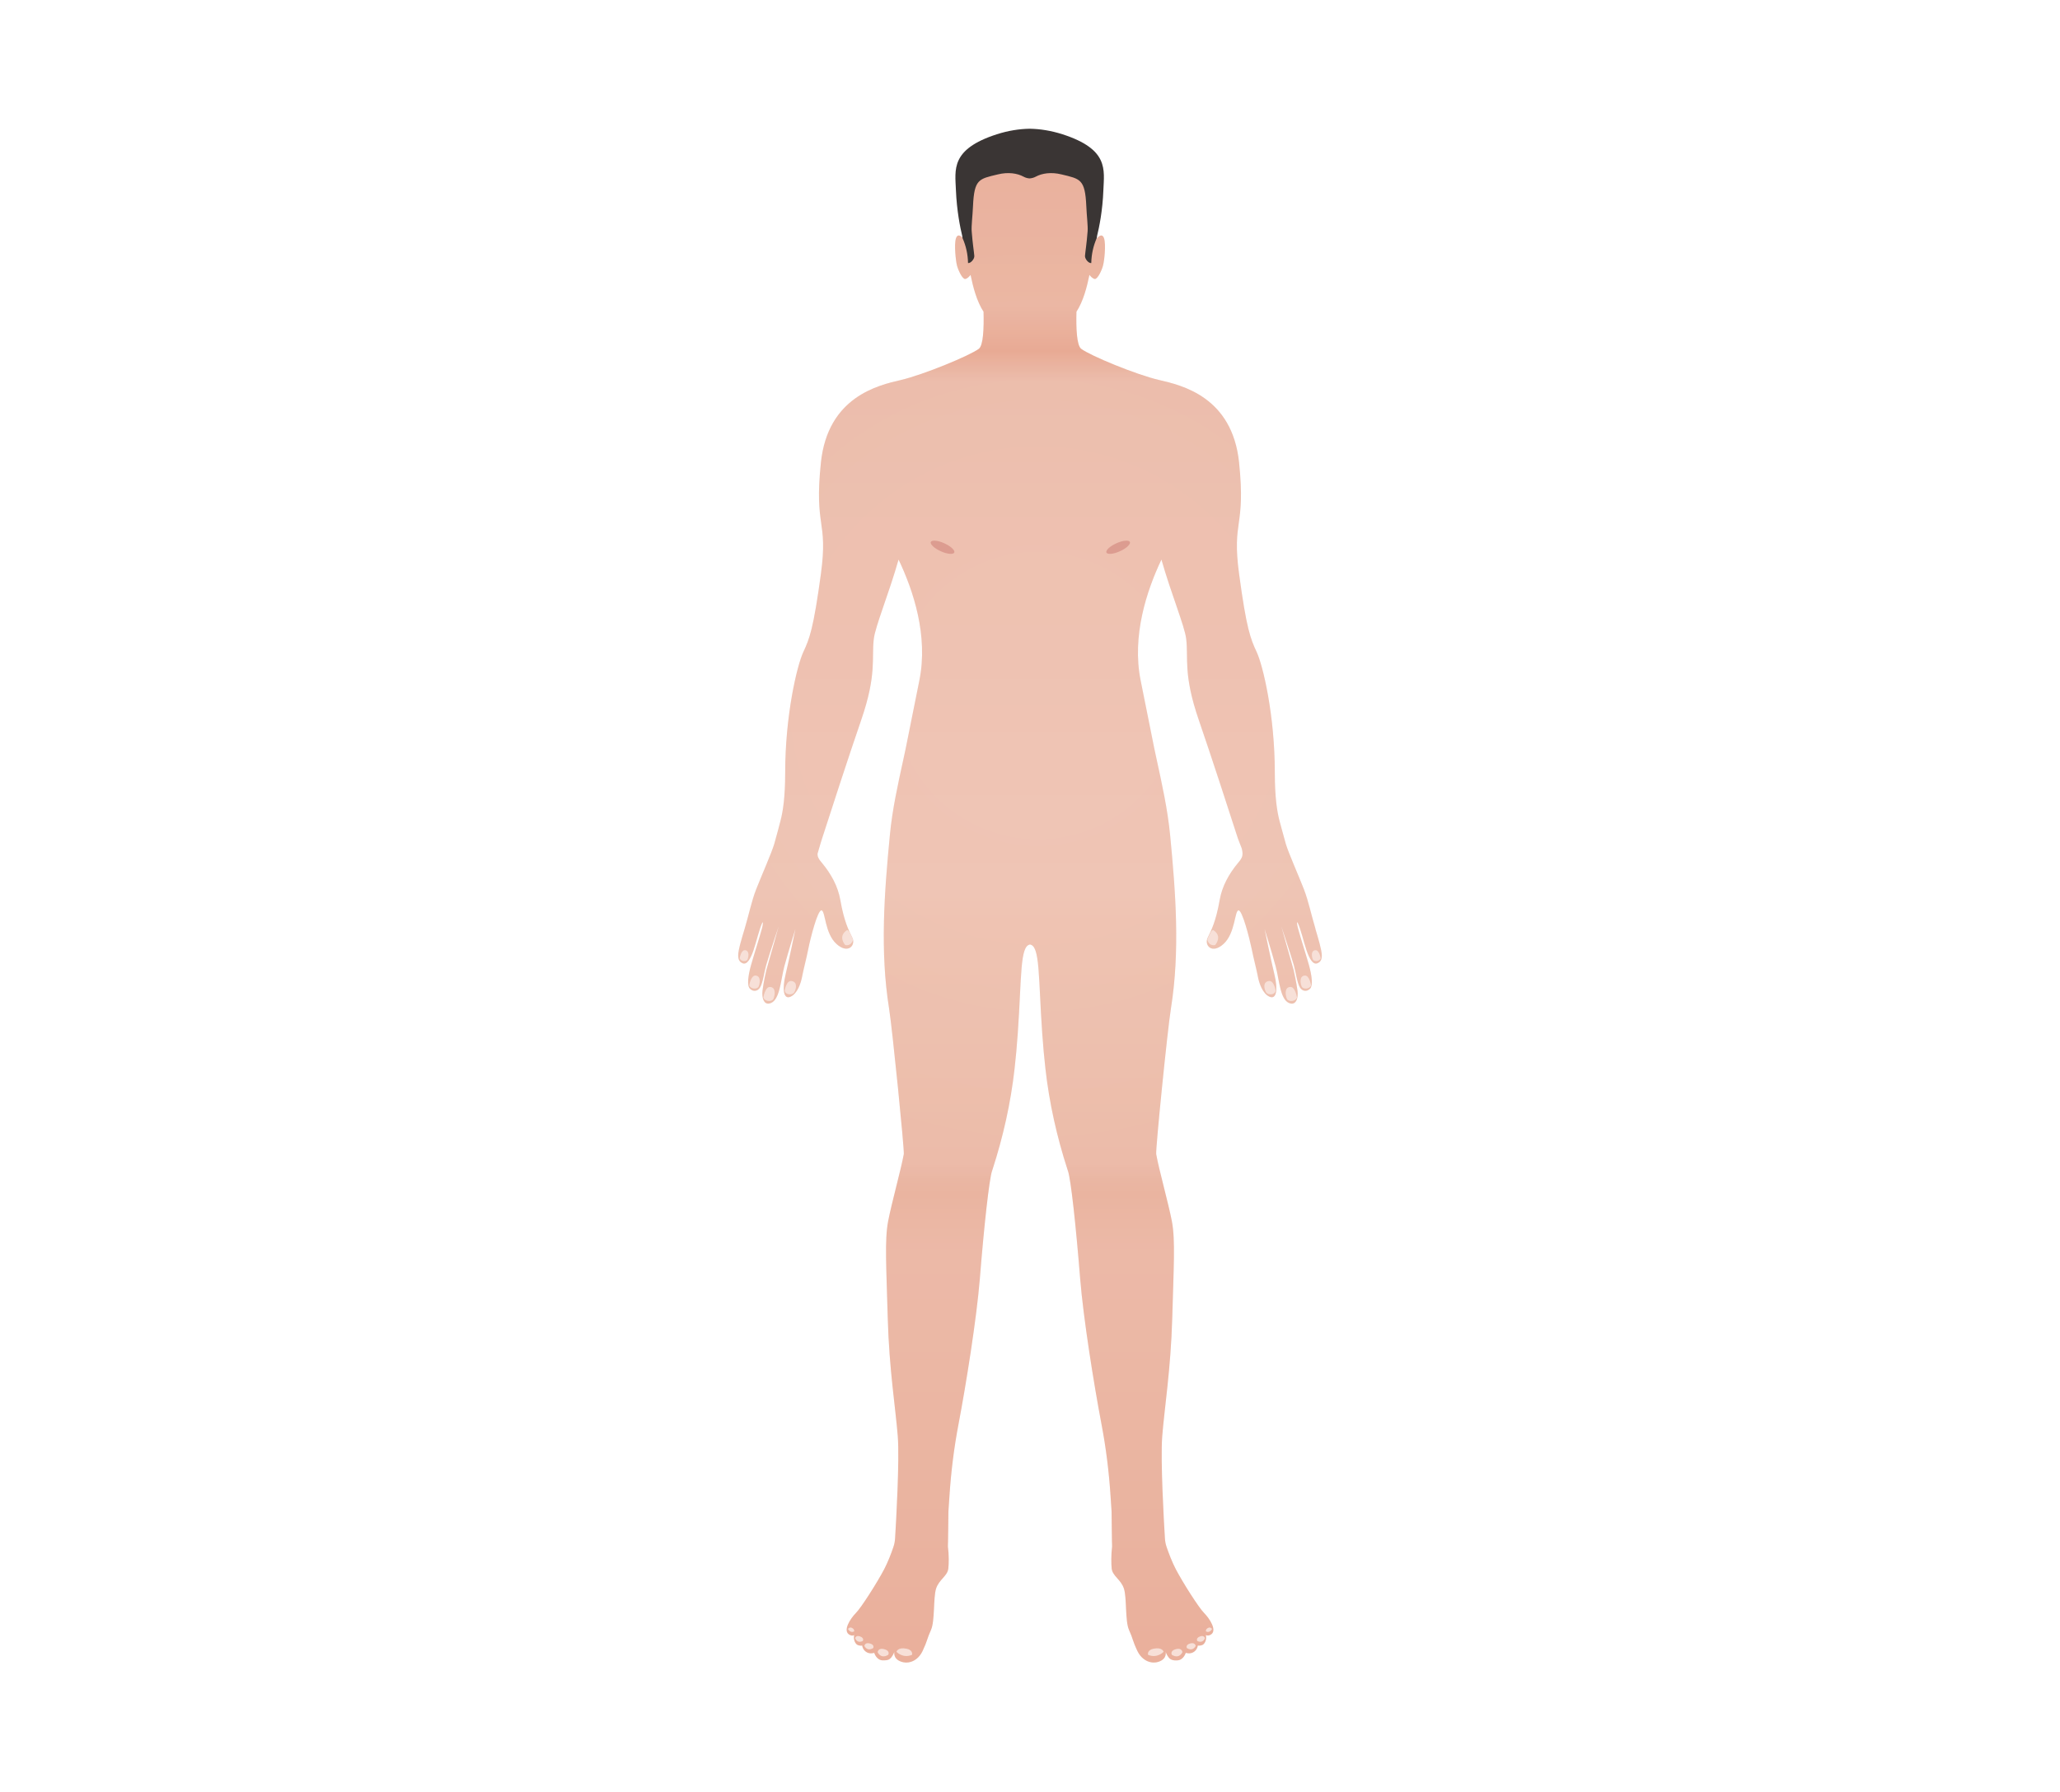 <svg width="1024" height="891" viewBox="0 0 1024 891" fill="none" xmlns="http://www.w3.org/2000/svg">
<path d="M653.933 461.852C651.81 454.834 650.467 448.032 648.127 442.009C645.788 435.944 640.459 423.9 639.202 419.654C638.249 416.491 636.299 408.909 636.039 408.086C634.826 403.537 633.7 396.302 633.7 384.214C633.7 355.576 627.808 330.838 624.688 324.166C621.569 317.494 619.576 312.381 615.937 285.303C612.254 258.225 619.316 262.688 615.937 229.978C612.557 197.267 587.429 191.505 576.165 188.906C564.9 186.306 541.895 176.818 537.432 173.395C535.223 171.706 534.876 163.171 535.093 154.982C538.515 149.697 540.291 142.721 541.548 136.656C542.068 137.349 543.194 138.605 544.234 138.692C545.62 138.779 547.7 134.403 548.307 132.02C548.956 129.637 549.823 121.579 548.826 118.546C547.873 115.513 545.577 117.896 544.841 119.066C544.581 119.499 544.017 119.889 543.411 120.236C543.627 116.25 543.801 112.264 544.407 108.321C545.534 100.523 545.014 93.028 542.371 85.489C536.782 69.632 515.033 68.506 512 68.419C508.968 68.506 487.219 69.589 481.63 85.489C478.987 93.028 478.467 100.523 479.593 108.321C480.157 112.264 480.373 116.25 480.59 120.236C479.983 119.889 479.42 119.499 479.16 119.066C478.424 117.896 476.127 115.513 475.174 118.546C474.221 121.579 475.088 129.637 475.694 132.02C476.344 134.403 478.38 138.822 479.767 138.692C480.806 138.605 481.933 137.349 482.453 136.656C483.709 142.721 485.486 149.697 488.908 154.982C489.125 163.214 488.778 171.749 486.569 173.395C482.106 176.775 459.101 186.263 447.836 188.906C436.572 191.505 411.487 197.267 408.064 229.978C404.641 262.688 411.747 258.225 408.064 285.303C404.381 312.381 402.432 317.494 399.312 324.166C396.193 330.838 390.301 355.576 390.301 384.214C390.301 396.302 389.174 403.537 387.961 408.086C387.745 408.909 385.795 416.491 384.842 419.654C383.585 423.9 378.3 435.944 375.917 442.009C373.534 448.075 372.234 454.877 370.111 461.852C368.812 466.185 366.905 472.294 366.949 475.023C366.949 477.406 367.859 478.316 369.158 478.879C371.238 479.745 373.014 476.929 374.574 472.38C375.787 468.784 377.65 461.289 378.863 458.863C379.426 457.736 379.253 459.556 378.863 461.202C377.693 465.622 374.747 474.72 373.318 479.832C371.931 484.814 371.195 489.883 372.754 491.486C374.444 493.263 376.74 492.786 377.867 490.837C379.296 488.324 379.86 483.341 380.856 479.832C382.676 473.55 387.052 460.596 387.052 460.596C387.052 460.596 382.632 476.496 380.943 482.215C380.769 482.778 379.47 488.714 379.036 492.44C378.603 496.122 379.686 499.415 382.416 498.895C387.658 497.899 388.005 487.631 389.868 480.482C391.774 473.377 395.37 461.896 395.37 461.896C395.37 461.896 392.467 476.279 390.561 484.165C388.655 492.05 389.521 497.032 392.944 495.516C396.41 493.999 398.143 488.67 398.706 485.594C399.269 482.518 400.829 476.669 401.825 471.644C402.822 466.618 406.461 452.147 408.411 452.581C410.317 453.014 409.97 463.975 415.776 469.261C421.581 474.546 425.481 469.911 423.704 466.228C421.928 462.545 419.632 458.343 417.682 447.252C416.512 440.623 413.133 434.514 408.887 429.359C408.107 428.405 407.284 427.496 406.764 426.369C406.461 425.763 406.374 425.113 406.374 424.463C407.414 420.694 408.671 416.794 408.671 416.794C412.57 404.707 421.971 375.679 428.08 358.003C435.922 335.257 433.192 327.415 434.362 317.58C435.142 311.212 441.814 295.268 446.666 278.198C453.988 293.535 461.527 316.107 456.978 338.376C449.049 377.499 451.519 366.104 449.049 377.499C446.32 390.063 443.547 402.367 442.334 415.235C439.561 443.916 437.395 472.987 441.944 501.364C443.59 511.719 449.613 571.724 449.266 573.76C447.836 581.559 443.244 597.936 441.468 607.164C439.691 616.392 440.601 630.256 441.294 655.471C441.987 680.686 445.193 700.226 446.277 714.09C447.186 726.004 445.453 756.375 444.934 764.736C444.847 766.209 444.587 767.639 444.11 769.025C443.071 772.101 441.468 776.391 439.518 780.117C436.052 786.745 428.08 799.266 425.437 801.909C422.795 804.552 418.505 810.964 422.491 812.827C423.921 813.477 424.614 812.827 424.614 812.827C424.094 814.906 425.004 817.116 426.26 817.766C427.3 818.286 428.6 818.112 428.6 818.112C428.73 819.759 430.593 822.792 434.579 821.708C434.579 821.708 435.575 825.261 438.695 825.434C439.735 825.478 440.731 825.434 441.684 825.088C442.551 824.741 443.504 823.745 444.587 821.275C444.587 821.275 443.807 824.481 447.706 825.998C451.649 827.514 456.285 825.738 458.667 820.669C461.05 815.6 460.79 814.69 462.783 810.314C464.776 805.938 463.866 794.5 465.296 789.821C466.769 785.186 471.015 783.583 471.405 779.727C471.665 777.43 471.752 773.011 471.188 768.809C471.275 768.809 471.448 751.436 471.448 751.436L471.968 743.68C472.748 731.723 474.221 719.765 476.474 707.981C480.243 688.181 485.486 655.384 487.089 635.498C489.212 608.853 491.724 586.455 493.111 582.209C493.154 582.035 493.284 581.732 493.371 581.429C498.656 565.139 502.426 548.329 504.332 531.302C504.938 525.93 505.502 519.994 505.935 513.582C507.884 485.551 506.975 470.301 512 469.564C517.026 470.301 516.116 485.551 518.066 513.582C518.499 519.951 519.062 525.886 519.669 531.302C521.575 548.329 525.344 565.139 530.63 581.429C530.76 581.775 530.847 582.035 530.89 582.209C532.32 586.455 534.789 608.853 536.912 635.498C538.515 655.384 543.757 688.181 547.527 707.981C549.78 719.765 551.253 731.679 552.033 743.68L552.552 751.436C552.552 751.436 552.726 768.809 552.812 768.809C552.292 772.968 552.379 777.387 552.596 779.727C552.986 783.583 557.231 785.186 558.704 789.821C560.178 794.457 559.224 805.895 561.217 810.314C563.21 814.69 562.95 815.643 565.333 820.669C567.716 825.694 572.395 827.514 576.295 825.998C580.237 824.481 579.414 821.275 579.414 821.275C580.454 823.745 581.407 824.741 582.317 825.088C583.27 825.478 584.266 825.521 585.306 825.434C588.382 825.261 589.422 821.708 589.422 821.708C593.408 822.792 595.271 819.759 595.401 818.112C595.401 818.112 596.7 818.242 597.74 817.766C598.997 817.159 599.95 814.95 599.387 812.827C599.387 812.827 600.123 813.433 601.509 812.827C605.539 811.007 601.25 804.595 598.563 801.909C595.877 799.223 587.949 786.745 584.483 780.117C582.533 776.391 580.93 772.058 579.89 769.025C579.414 767.639 579.154 766.209 579.067 764.736C578.547 756.375 576.814 725.961 577.724 714.09C578.807 700.226 581.97 680.686 582.706 655.471C583.4 630.256 584.309 616.392 582.533 607.164C580.757 597.936 576.121 581.602 574.735 573.76C574.345 571.681 580.367 511.719 582.057 501.364C586.606 472.943 584.44 443.916 581.667 415.235C580.41 402.411 577.681 390.063 574.951 377.499C572.482 366.104 574.951 377.499 567.023 338.376C562.517 316.107 570.056 293.535 577.334 278.198C582.187 295.268 588.859 311.212 589.638 317.58C590.808 327.372 588.079 335.257 595.921 358.003C602.029 375.679 611.431 404.707 615.33 416.794L617.28 421.863C617.67 423.423 617.886 424.983 617.236 426.369C616.717 427.496 615.893 428.405 615.114 429.359C610.868 434.514 607.488 440.623 606.319 447.252C604.369 458.343 602.073 462.545 600.296 466.228C598.52 469.911 602.419 474.59 608.225 469.261C614.03 463.975 613.684 453.014 615.59 452.581C617.496 452.147 621.136 466.661 622.176 471.644C623.172 476.669 624.732 482.475 625.295 485.594C625.858 488.67 627.591 493.999 631.057 495.516C634.523 497.032 635.389 492.05 633.44 484.165C631.534 476.279 628.631 461.896 628.631 461.896C628.631 461.896 632.227 473.377 634.133 480.482C636.039 487.587 636.343 497.899 641.585 498.895C644.358 499.415 645.441 496.166 644.964 492.44C644.488 488.714 643.188 482.778 643.058 482.215C641.368 476.496 636.949 460.596 636.949 460.596C636.949 460.596 641.325 473.55 643.145 479.832C644.141 483.341 644.704 488.367 646.134 490.837C647.261 492.786 649.557 493.263 651.246 491.486C652.763 489.883 652.07 484.858 650.683 479.832C649.253 474.72 646.307 465.622 645.138 461.202C644.704 459.513 644.531 457.736 645.138 458.863C646.394 461.289 648.214 468.784 649.427 472.38C650.986 476.929 652.763 479.745 654.842 478.879C656.142 478.359 657.052 477.449 657.052 475.023C657.052 472.294 655.189 466.185 653.889 461.852H653.933Z" fill="url(#paint0_linear_3402_3442)"/>
<path style="mix-blend-mode:multiply" opacity="0.12" d="M653.933 461.852C651.81 454.834 650.467 448.032 648.127 442.009C645.788 435.944 640.459 423.9 639.202 419.654C638.249 416.491 636.299 408.909 636.039 408.086C634.826 403.537 633.7 396.302 633.7 384.214C633.7 355.576 627.808 330.838 624.688 324.166C621.569 317.494 619.576 312.381 615.937 285.303C612.254 258.225 619.316 262.688 615.937 229.978C612.557 197.267 587.429 191.505 576.165 188.906C564.9 186.306 541.895 176.818 537.432 173.395C535.223 171.706 534.876 163.171 535.093 154.982C538.515 149.697 540.291 142.721 541.548 136.656C542.068 137.349 543.194 138.605 544.234 138.692C545.62 138.779 547.7 134.403 548.307 132.02C548.956 129.637 549.823 121.579 548.826 118.546C547.873 115.513 545.577 117.896 544.841 119.066C544.581 119.499 544.017 119.889 543.411 120.236C543.627 116.25 543.801 112.264 544.407 108.321C545.534 100.523 545.014 93.028 542.371 85.489C536.782 69.632 515.033 68.506 512 68.419C508.968 68.506 487.219 69.589 481.63 85.489C478.987 93.028 478.467 100.523 479.593 108.321C480.157 112.264 480.373 116.25 480.59 120.236C479.983 119.889 479.42 119.499 479.16 119.066C478.424 117.896 476.127 115.513 475.174 118.546C474.221 121.579 475.088 129.637 475.694 132.02C476.344 134.403 478.38 138.822 479.767 138.692C480.806 138.605 481.933 137.349 482.453 136.656C483.709 142.721 485.486 149.697 488.908 154.982C489.125 163.214 488.778 171.749 486.569 173.395C482.106 176.775 459.101 186.263 447.836 188.906C436.572 191.505 411.487 197.267 408.064 229.978C404.641 262.688 411.747 258.225 408.064 285.303C404.381 312.381 402.432 317.494 399.312 324.166C396.193 330.838 390.301 355.576 390.301 384.214C390.301 396.302 389.174 403.537 387.961 408.086C387.745 408.909 385.795 416.491 384.842 419.654C383.585 423.9 378.3 435.944 375.917 442.009C373.534 448.075 372.234 454.877 370.111 461.852C368.812 466.185 366.905 472.294 366.949 475.023C366.949 477.406 367.859 478.316 369.158 478.879C371.238 479.745 373.014 476.929 374.574 472.38C375.787 468.784 377.65 461.289 378.863 458.863C379.426 457.736 379.253 459.556 378.863 461.202C377.693 465.622 374.747 474.72 373.318 479.832C371.931 484.814 371.195 489.883 372.754 491.486C374.444 493.263 376.74 492.786 377.867 490.837C379.296 488.324 379.86 483.341 380.856 479.832C382.676 473.55 387.052 460.596 387.052 460.596C387.052 460.596 382.632 476.496 380.943 482.215C380.769 482.778 379.47 488.714 379.036 492.44C378.603 496.122 379.686 499.415 382.416 498.895C387.658 497.899 388.005 487.631 389.868 480.482C391.774 473.377 395.37 461.896 395.37 461.896C395.37 461.896 392.467 476.279 390.561 484.165C388.655 492.05 389.521 497.032 392.944 495.516C396.41 493.999 398.143 488.67 398.706 485.594C399.269 482.518 400.829 476.669 401.825 471.644C402.822 466.618 406.461 452.147 408.411 452.581C410.317 453.014 409.97 463.975 415.776 469.261C421.581 474.546 425.481 469.911 423.704 466.228C421.928 462.545 419.632 458.343 417.682 447.252C416.512 440.623 413.133 434.514 408.887 429.359C408.107 428.405 407.284 427.496 406.764 426.369C406.461 425.763 406.374 425.113 406.374 424.463C407.414 420.694 408.671 416.794 408.671 416.794C412.57 404.707 421.971 375.679 428.08 358.003C435.922 335.257 433.192 327.415 434.362 317.58C435.142 311.212 441.814 295.268 446.666 278.198C453.988 293.535 461.527 316.107 456.978 338.376C449.049 377.499 451.519 366.104 449.049 377.499C446.32 390.063 443.547 402.367 442.334 415.235C439.561 443.916 437.395 472.987 441.944 501.364C443.59 511.719 449.613 571.724 449.266 573.76C447.836 581.559 443.244 597.936 441.468 607.164C439.691 616.392 440.601 630.256 441.294 655.471C441.987 680.686 445.193 700.226 446.277 714.09C447.186 726.004 445.453 756.375 444.934 764.736C444.847 766.209 444.587 767.639 444.11 769.025C443.071 772.101 441.468 776.391 439.518 780.117C436.052 786.745 428.08 799.266 425.437 801.909C422.795 804.552 418.505 810.964 422.491 812.827C423.921 813.477 424.614 812.827 424.614 812.827C424.094 814.906 425.004 817.116 426.26 817.766C427.3 818.286 428.6 818.112 428.6 818.112C428.73 819.759 430.593 822.792 434.579 821.708C434.579 821.708 435.575 825.261 438.695 825.434C439.735 825.478 440.731 825.434 441.684 825.088C442.551 824.741 443.504 823.745 444.587 821.275C444.587 821.275 443.807 824.481 447.706 825.998C451.649 827.514 456.285 825.738 458.667 820.669C461.05 815.6 460.79 814.69 462.783 810.314C464.776 805.938 463.866 794.5 465.296 789.821C466.769 785.186 471.015 783.583 471.405 779.727C471.665 777.43 471.752 773.011 471.188 768.809C471.275 768.809 471.448 751.436 471.448 751.436L471.968 743.68C472.748 731.723 474.221 719.765 476.474 707.981C480.243 688.181 485.486 655.384 487.089 635.498C489.212 608.853 491.724 586.455 493.111 582.209C493.154 582.035 493.284 581.732 493.371 581.429C498.656 565.139 502.426 548.329 504.332 531.302C504.938 525.93 505.502 519.994 505.935 513.582C507.884 485.551 506.975 470.301 512 469.564C517.026 470.301 516.116 485.551 518.066 513.582C518.499 519.951 519.062 525.886 519.669 531.302C521.575 548.329 525.344 565.139 530.63 581.429C530.76 581.775 530.847 582.035 530.89 582.209C532.32 586.455 534.789 608.853 536.912 635.498C538.515 655.384 543.757 688.181 547.527 707.981C549.78 719.765 551.253 731.679 552.033 743.68L552.552 751.436C552.552 751.436 552.726 768.809 552.812 768.809C552.292 772.968 552.379 777.387 552.596 779.727C552.986 783.583 557.231 785.186 558.704 789.821C560.178 794.457 559.224 805.895 561.217 810.314C563.21 814.69 562.95 815.643 565.333 820.669C567.716 825.694 572.395 827.514 576.295 825.998C580.237 824.481 579.414 821.275 579.414 821.275C580.454 823.745 581.407 824.741 582.317 825.088C583.27 825.478 584.266 825.521 585.306 825.434C588.382 825.261 589.422 821.708 589.422 821.708C593.408 822.792 595.271 819.759 595.401 818.112C595.401 818.112 596.7 818.242 597.74 817.766C598.997 817.159 599.95 814.95 599.387 812.827C599.387 812.827 600.123 813.433 601.509 812.827C605.539 811.007 601.25 804.595 598.563 801.909C595.877 799.223 587.949 786.745 584.483 780.117C582.533 776.391 580.93 772.058 579.89 769.025C579.414 767.639 579.154 766.209 579.067 764.736C578.547 756.375 576.814 725.961 577.724 714.09C578.807 700.226 581.97 680.686 582.706 655.471C583.4 630.256 584.309 616.392 582.533 607.164C580.757 597.936 576.121 581.602 574.735 573.76C574.345 571.681 580.367 511.719 582.057 501.364C586.606 472.943 584.44 443.916 581.667 415.235C580.41 402.411 577.681 390.063 574.951 377.499C572.482 366.104 574.951 377.499 567.023 338.376C562.517 316.107 570.056 293.535 577.334 278.198C582.187 295.268 588.859 311.212 589.638 317.58C590.808 327.372 588.079 335.257 595.921 358.003C602.029 375.679 611.431 404.707 615.33 416.794L617.28 421.863C617.67 423.423 617.886 424.983 617.236 426.369C616.717 427.496 615.893 428.405 615.114 429.359C610.868 434.514 607.488 440.623 606.319 447.252C604.369 458.343 602.073 462.545 600.296 466.228C598.52 469.911 602.419 474.59 608.225 469.261C614.03 463.975 613.684 453.014 615.59 452.581C617.496 452.147 621.136 466.661 622.176 471.644C623.172 476.669 624.732 482.475 625.295 485.594C625.858 488.67 627.591 493.999 631.057 495.516C634.523 497.032 635.389 492.05 633.44 484.165C631.534 476.279 628.631 461.896 628.631 461.896C628.631 461.896 632.227 473.377 634.133 480.482C636.039 487.587 636.343 497.899 641.585 498.895C644.358 499.415 645.441 496.166 644.964 492.44C644.488 488.714 643.188 482.778 643.058 482.215C641.368 476.496 636.949 460.596 636.949 460.596C636.949 460.596 641.325 473.55 643.145 479.832C644.141 483.341 644.704 488.367 646.134 490.837C647.261 492.786 649.557 493.263 651.246 491.486C652.763 489.883 652.07 484.858 650.683 479.832C649.253 474.72 646.307 465.622 645.138 461.202C644.704 459.513 644.531 457.736 645.138 458.863C646.394 461.289 648.214 468.784 649.427 472.38C650.986 476.929 652.763 479.745 654.842 478.879C656.142 478.359 657.052 477.449 657.052 475.023C657.052 472.294 655.189 466.185 653.889 461.852H653.933Z" fill="url(#paint1_radial_3402_3442)"/>
<path d="M528.203 66.773C522.398 64.91 516.939 64.087 511.827 64C506.714 64.087 501.255 64.91 495.45 66.773C472.401 74.225 474.784 84.363 475.174 94.501C475.607 104.855 477.297 113.13 478.293 117.203C478.38 117.593 478.38 117.983 478.466 118.373C480.199 122.229 481.109 126.475 481.196 130.764C482.496 130.98 484.489 128.727 484.315 127.168C484.099 124.612 483.492 121.276 483.016 114.993C482.799 112.351 483.449 107.498 483.665 102.473C484.272 88.955 486.655 88.955 496.013 86.702C501.169 85.446 505.674 86.139 508.794 87.829C509.747 88.349 510.787 88.652 511.827 88.695C512.866 88.609 513.906 88.349 514.859 87.829C517.979 86.139 522.485 85.446 527.64 86.702C536.998 88.955 539.381 88.999 539.988 102.473C540.204 107.542 540.854 112.394 540.638 114.993C540.161 121.276 539.555 124.612 539.338 127.168C539.208 128.727 541.157 130.98 542.457 130.764C542.544 126.475 543.454 122.229 545.187 118.373C545.273 117.983 545.273 117.593 545.36 117.203C546.356 113.13 548.089 104.899 548.479 94.501C548.869 84.363 551.252 74.225 528.203 66.773Z" fill="#3A3534"/>
<path d="M420.152 469.824C420.152 469.824 416.166 465.492 421.149 462.329C421.149 462.329 421.842 462.589 422.275 463.412C422.925 464.582 424.051 466.878 424.008 467.225C423.922 467.831 422.968 470.431 420.109 469.824H420.152Z" fill="#F7E0D8"/>
<path d="M390.04 492.57C390.04 492.57 390.82 487.241 393.506 487.717C396.756 488.237 395.629 491.963 394.806 493.35C393.983 494.736 390.56 494.823 390.084 492.613L390.04 492.57Z" fill="#F7E0D8"/>
<path d="M379.469 495.905C379.469 495.905 380.292 490.316 382.979 490.663C385.968 491.053 385.102 495.125 384.452 496.598C383.802 498.071 380.206 498.071 379.469 495.905Z" fill="#F7E0D8"/>
<path d="M372.451 489.884C372.451 489.884 373.231 484.685 375.701 484.988C378.473 485.334 377.694 489.147 377.087 490.49C376.48 491.876 373.144 491.876 372.451 489.84V489.884Z" fill="#F7E0D8"/>
<path d="M367.685 476.453C367.685 476.453 368.335 472.121 370.414 472.381C372.711 472.684 372.061 475.847 371.584 476.973C371.108 478.1 368.292 478.099 367.728 476.453H367.685Z" fill="#F7E0D8"/>
<path d="M604.022 469.824C604.022 469.824 608.008 465.492 603.026 462.329C603.026 462.329 602.333 462.589 601.899 463.412C601.249 464.582 600.123 466.878 600.166 467.225C600.253 467.831 601.206 470.431 604.066 469.824H604.022Z" fill="#F7E0D8"/>
<path d="M634.133 492.57C634.133 492.57 633.353 487.241 630.667 487.717C627.417 488.237 628.544 491.963 629.367 493.35C630.19 494.736 633.613 494.823 634.089 492.613L634.133 492.57Z" fill="#F7E0D8"/>
<path d="M644.705 495.905C644.705 495.905 643.882 490.316 641.196 490.663C638.206 491.053 639.073 495.125 639.723 496.598C640.372 498.071 643.968 498.071 644.705 495.905Z" fill="#F7E0D8"/>
<path d="M651.722 489.884C651.722 489.884 650.943 484.685 648.473 484.988C645.7 485.334 646.48 489.147 647.087 490.49C647.693 491.876 651.029 491.876 651.722 489.84V489.884Z" fill="#F7E0D8"/>
<path d="M656.489 476.453C656.489 476.453 655.839 472.121 653.759 472.381C651.463 472.684 652.113 475.847 652.589 476.973C653.066 478.1 655.882 478.099 656.445 476.453H656.489Z" fill="#F7E0D8"/>
<path d="M445.627 821.189C445.627 821.189 448.789 824.655 453.382 822.662C453.382 822.662 453.988 820.279 450.566 819.629C446.19 818.762 445.627 821.189 445.627 821.189Z" fill="#F7E0D8"/>
<path d="M436.269 821.362C436.269 821.362 437.785 825.001 441.554 822.661C441.554 822.661 442.681 820.582 439.301 819.802C436.485 819.152 436.269 821.362 436.269 821.362Z" fill="#F7E0D8"/>
<path d="M429.683 818.243C429.683 818.243 430.94 821.232 434.059 819.326C434.059 819.326 434.969 817.636 432.196 816.986C429.9 816.466 429.683 818.243 429.683 818.243Z" fill="#F7E0D8"/>
<path d="M425.09 814.386C425.09 814.386 425.914 817.202 428.86 815.816C428.86 815.816 429.856 814.386 427.473 813.52C425.48 812.783 425.09 814.386 425.09 814.386Z" fill="#F7E0D8"/>
<path d="M421.538 809.837C421.538 809.837 422.664 812.047 424.571 811.05C424.571 811.05 424.917 809.967 423.444 809.274C422.231 808.711 421.538 809.837 421.538 809.837Z" fill="#F7E0D8"/>
<path d="M578.417 821.189C578.417 821.189 575.254 824.655 570.662 822.662C570.662 822.662 570.055 820.279 573.478 819.629C577.854 818.762 578.417 821.189 578.417 821.189Z" fill="#F7E0D8"/>
<path d="M587.775 821.362C587.775 821.362 586.259 825.001 582.489 822.661C582.489 822.661 581.363 820.582 584.742 819.802C587.558 819.152 587.775 821.362 587.775 821.362Z" fill="#F7E0D8"/>
<path d="M594.361 818.243C594.361 818.243 593.105 821.232 589.985 819.326C589.985 819.326 589.076 817.636 591.849 816.986C594.145 816.466 594.361 818.243 594.361 818.243Z" fill="#F7E0D8"/>
<path d="M598.953 814.386C598.953 814.386 598.13 817.202 595.184 815.816C595.184 815.816 594.188 814.386 596.571 813.52C598.564 812.783 598.953 814.386 598.953 814.386Z" fill="#F7E0D8"/>
<path d="M602.505 809.837C602.505 809.837 601.379 812.047 599.473 811.05C599.473 811.05 599.126 809.967 600.599 809.274C601.812 808.711 602.505 809.837 602.505 809.837Z" fill="#F7E0D8"/>
<path d="M469.412 270.096C472.618 271.526 474.828 273.606 474.351 274.689C473.874 275.772 470.842 275.512 467.636 274.039C464.43 272.609 462.22 270.53 462.697 269.447C463.173 268.363 466.206 268.623 469.412 270.096Z" fill="#DC9C90"/>
<path d="M554.936 270.096C551.73 271.526 549.52 273.606 549.997 274.689C550.473 275.772 553.506 275.512 556.712 274.039C559.918 272.609 562.128 270.53 561.651 269.447C561.175 268.363 558.142 268.623 554.936 270.096Z" fill="#DC9C90"/>
<defs>
<linearGradient id="paint0_linear_3402_3442" x1="512.044" y1="69.762" x2="512.044" y2="818.199" gradientUnits="userSpaceOnUse">
<stop stop-color="#EAB19C"/>
<stop offset="0.11" stop-color="#ECB7A4"/>
<stop offset="0.14" stop-color="#E8A992"/>
<stop offset="0.16" stop-color="#EDBEAD"/>
<stop offset="0.34" stop-color="#EEC2B2"/>
<stop offset="0.41" stop-color="#EFC4B4"/>
<stop offset="0.46" stop-color="#EFC5B5"/>
<stop offset="0.5" stop-color="#EFC6B6"/>
<stop offset="0.52" stop-color="#EFC4B3"/>
<stop offset="0.68" stop-color="#EDBDAB"/>
<stop offset="0.69" stop-color="#EBB7A4"/>
<stop offset="0.7" stop-color="#EBB5A1"/>
<stop offset="0.74" stop-color="#EDBBA9"/>
<stop offset="1" stop-color="#EAB19C"/>
</linearGradient>
<radialGradient id="paint1_radial_3402_3442" cx="0" cy="0" r="1" gradientUnits="userSpaceOnUse" gradientTransform="translate(515.986 345.958) scale(235.037 235.037)">
<stop offset="0.25" stop-color="#EFC5B5"/>
<stop offset="0.62" stop-color="#EDBDAB"/>
<stop offset="1" stop-color="#EAB19C"/>
</radialGradient>
</defs>
</svg>
